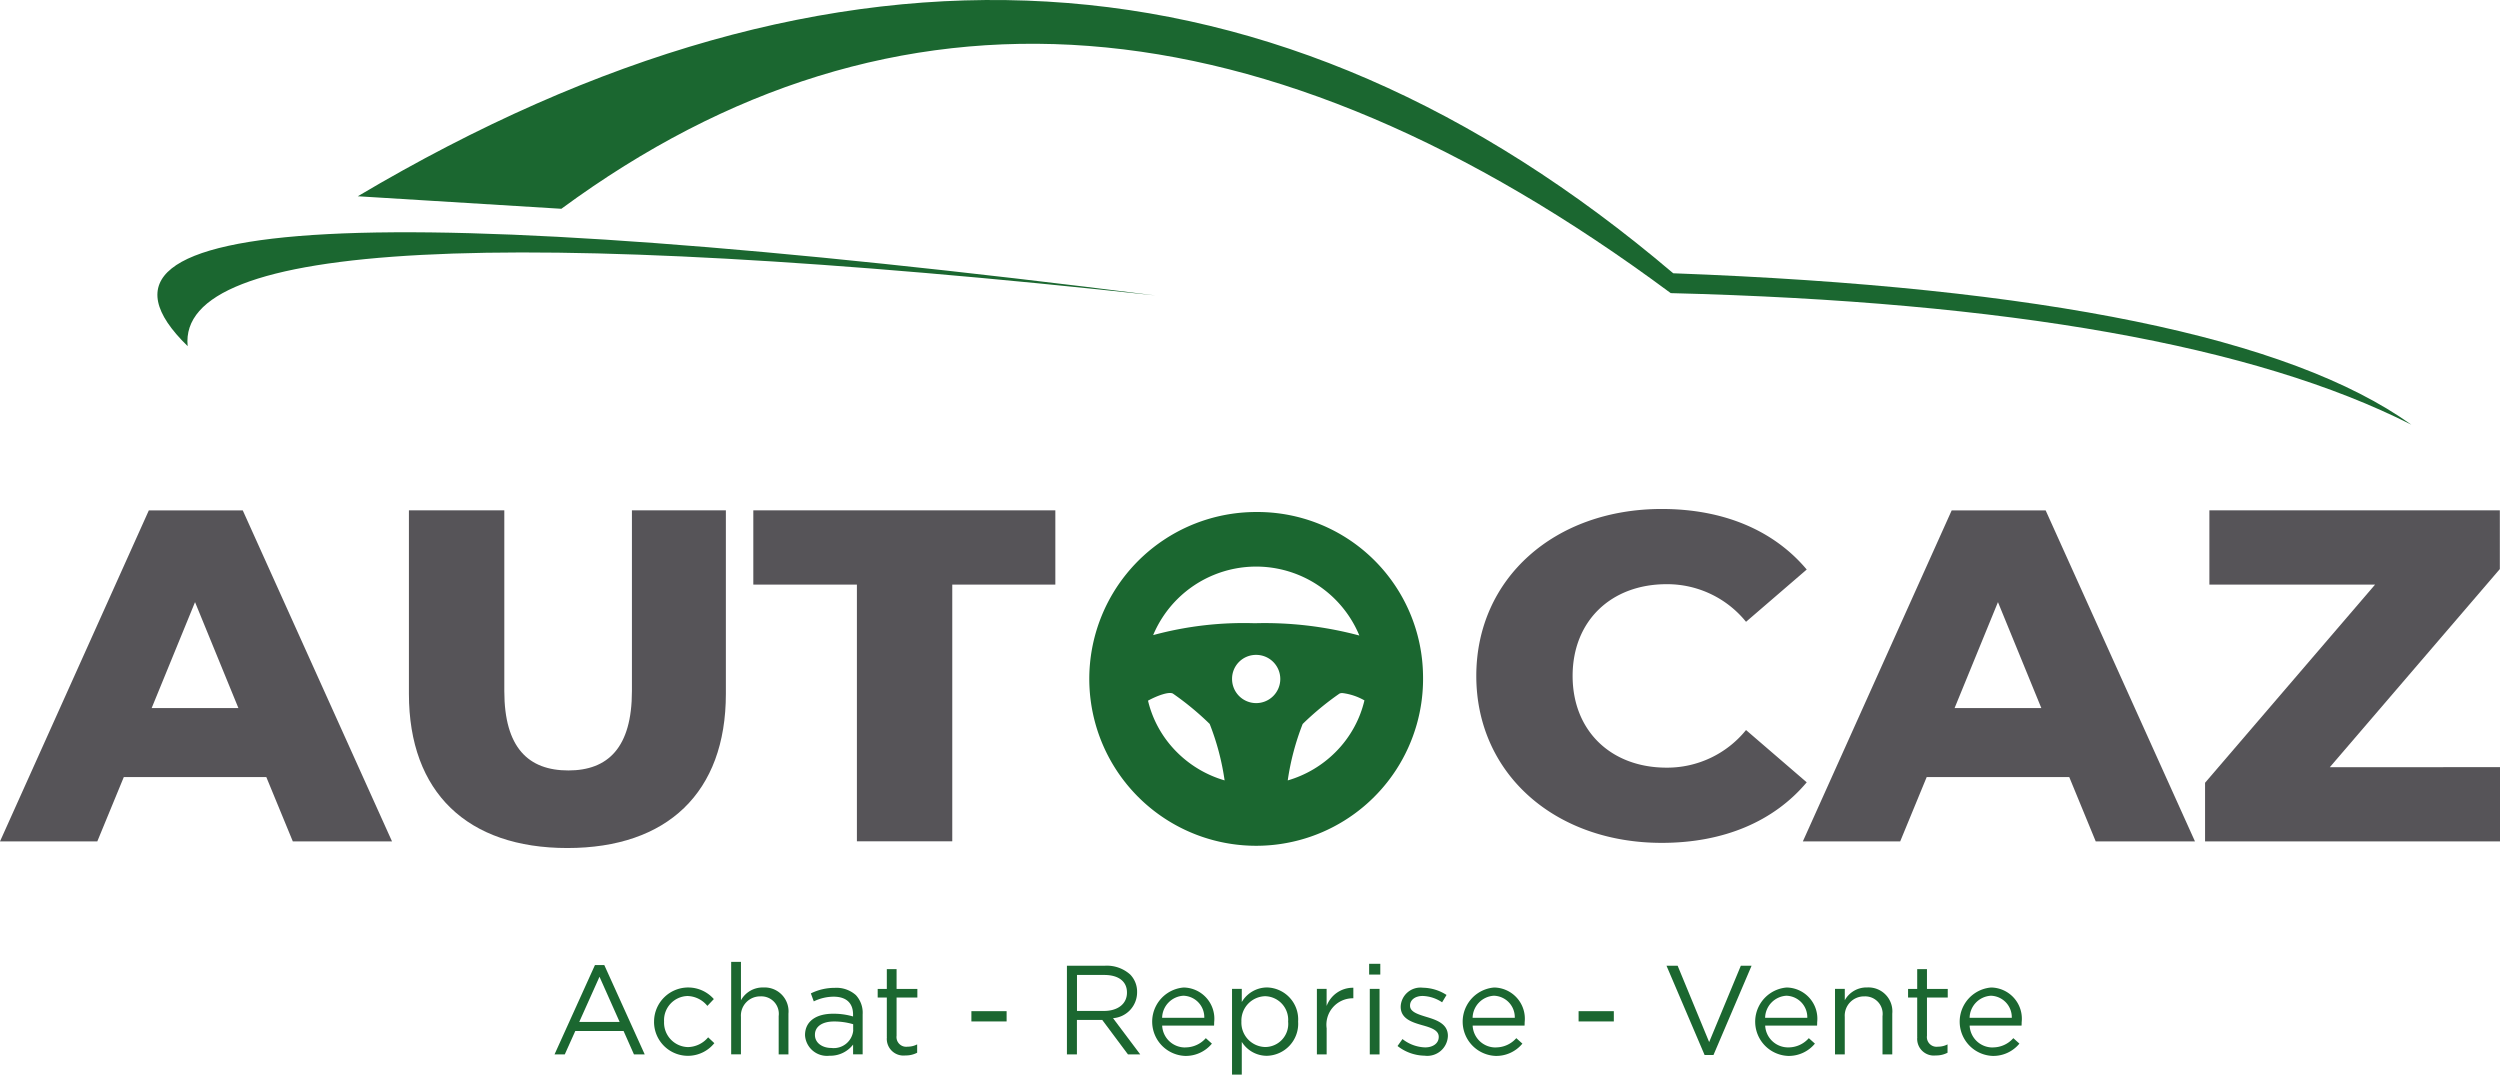 <svg id="Calque_1" data-name="Calque 1" xmlns="http://www.w3.org/2000/svg" width="183.087" height="78.7" viewBox="0 0 183.087 78.7">
  <g id="_Group_" data-name="&lt;Group&gt;" transform="translate(0 0)">
    <g id="_Group_2" data-name="&lt;Group&gt;" transform="translate(0 37.275)">
      <path id="_Compound_Path_" data-name="&lt;Compound Path&gt;" d="M391.768,600.19,402.7,624.433h-7.266l-1.94-4.71H383.056l-1.94,4.71H373.99l10.9-24.243h6.88ZM385.1,614.667h6.349l-3.176-7.758-3.176,7.758Z" transform="translate(-373.99 -600.088)" fill="#565458" fill-rule="evenodd"/>
      <path id="_Path_" data-name="&lt;Path&gt;" d="M515.07,613.619V600.18h6.986v13.231c0,4.154,1.764,5.818,4.691,5.818,2.891,0,4.655-1.662,4.655-5.818V600.18h6.88v13.439c0,7.238-4.3,11.291-11.607,11.291S515.07,620.857,515.07,613.619Z" transform="translate(-485.123 -600.08)" fill="#565458"/>
      <path id="_Path_2" data-name="&lt;Path&gt;" d="M641.474,605.618H633.89V600.18h22.119v5.438H648.46v18.8h-6.984v-18.8Z" transform="translate(-578.721 -600.08)" fill="#565458"/>
      <path id="_Path_3" data-name="&lt;Path&gt;" d="M883.32,611.939c0-7.156,5.75-12.229,13.581-12.229,4.551,0,8.219,1.579,10.618,4.434l-4.445,3.829a7.428,7.428,0,0,0-5.82-2.755c-4.057,0-6.88,2.687-6.88,6.718s2.821,6.718,6.88,6.718a7.431,7.431,0,0,0,5.82-2.755l4.445,3.829c-2.4,2.855-6.067,4.434-10.618,4.434-7.831,0-13.581-5.073-13.581-12.229Z" transform="translate(-775.204 -599.71)" fill="#565458"/>
      <path id="_Compound_Path_2" data-name="&lt;Compound Path&gt;" d="M1015.5,619.723h-10.442l-1.94,4.71H995.99l10.9-24.243h6.88l10.936,24.243h-7.268Zm-2.046-5.056-3.176-7.758-3.176,7.758h6.349Z" transform="translate(-863.958 -600.088)" fill="#565458" fill-rule="evenodd"/>
      <path id="_Path_4" data-name="&lt;Path&gt;" d="M1156.35,618.987v5.438h-21.6v-4.294l12.452-14.513h-12.135V600.18h21.271v4.3l-12.452,14.511Z" transform="translate(-973.263 -600.08)" fill="#565458"/>
      <path id="_Compound_Path_3" data-name="&lt;Compound Path&gt;" d="M774.251,612.767a12.222,12.222,0,1,1-12.22-12A12.124,12.124,0,0,1,774.251,612.767Zm-9.909,7.657a8.163,8.163,0,0,0,3.5-2.074,7.994,7.994,0,0,0,1.38-1.851,7.82,7.82,0,0,0,.737-1.936,4.309,4.309,0,0,0-1.613-.537.455.455,0,0,0-.219.042,20.93,20.93,0,0,0-2.692,2.223A18.555,18.555,0,0,0,764.342,620.424Zm-10.233-5.842a7.866,7.866,0,0,0,.73,1.915,7.975,7.975,0,0,0,1.38,1.851,8.161,8.161,0,0,0,3.5,2.074,18.394,18.394,0,0,0-1.093-4.135,21,21,0,0,0-2.689-2.22c-.3-.17-1.189.166-1.825.514Zm15.477-4.772a8.18,8.18,0,0,0-15.1-.028,25.326,25.326,0,0,1,7.436-.87,26.768,26.768,0,0,1,7.661.9Zm-9.321,3.154a1.766,1.766,0,1,0,1.766-1.734A1.753,1.753,0,0,0,760.264,612.965Z" transform="translate(-670.035 -600.545)" fill="#1b6730" fill-rule="evenodd"/>
    </g>
    <g id="_Group_3" data-name="&lt;Group&gt;" transform="translate(11.527)">
      <path id="_Path_5" data-name="&lt;Path&gt;" d="M593.582,445.575q-44.621-33.117-81.244-6.177l-14.908-.917q52.82-31.334,96.334,5.64,40.7,1.509,54.057,11.089-17.159-8.708-54.239-9.635Z" transform="translate(-482.754 -424.108)" fill="#1b6730"/>
      <path id="_Path_6" data-name="&lt;Path&gt;" d="M501.39,508.87q-85.826-10.838-70.883,3.713Q429.354,501.075,501.39,508.87Z" transform="translate(-428.291 -487.233)" fill="#1b6730"/>
    </g>
  </g>
  <g id="_Group_4" data-name="&lt;Group&gt;" transform="translate(40.611 70.444)">
    <path id="_Compound_Path_4" data-name="&lt;Compound Path&gt;" d="M568.269,757.07h.686l2.959,6.54h-.788l-.76-1.715h-3.534l-.771,1.715h-.751Zm1.809,4.165-1.475-3.311-1.484,3.311Z" transform="translate(-565.31 -756.836)" fill="#1b6730" fill-rule="evenodd"/>
    <path id="_Compound_Path_5" data-name="&lt;Compound Path&gt;" d="M599.642,767.324V767.3a2.5,2.5,0,0,1,4.377-1.651l-.473.5a1.934,1.934,0,0,0-1.456-.724,1.769,1.769,0,0,0-1.715,1.855v.019a1.793,1.793,0,0,0,1.762,1.866,1.974,1.974,0,0,0,1.465-.715l.454.427a2.481,2.481,0,0,1-4.415-1.558Z" transform="translate(-592.353 -762.926)" fill="#1b6730"/>
    <path id="_Compound_Path_6" data-name="&lt;Compound Path&gt;" d="M626.252,755.97h.715v2.81a1.816,1.816,0,0,1,1.641-.936,1.752,1.752,0,0,1,1.836,1.921v2.978h-.715v-2.8a1.278,1.278,0,0,0-1.327-1.448,1.41,1.41,0,0,0-1.437,1.5v2.747h-.715v-6.771Z" transform="translate(-613.314 -755.97)" fill="#1b6730"/>
    <path id="_Compound_Path_7" data-name="&lt;Compound Path&gt;" d="M651.73,768.417V768.4c0-1.03.834-1.567,2.05-1.567a5.038,5.038,0,0,1,1.467.2v-.149c0-.853-.52-1.3-1.42-1.3a3.345,3.345,0,0,0-1.456.344l-.214-.584a3.916,3.916,0,0,1,1.743-.407,2.137,2.137,0,0,1,1.55.528,1.9,1.9,0,0,1,.5,1.41v2.931h-.7v-.715a2.1,2.1,0,0,1-1.726.817A1.609,1.609,0,0,1,651.73,768.417Zm3.526-.372V767.6a4.939,4.939,0,0,0-1.4-.2c-.891,0-1.4.391-1.4.966v.019c0,.6.556.955,1.206.955a1.435,1.435,0,0,0,1.6-1.288Z" transform="translate(-633.385 -763.036)" fill="#1b6730" fill-rule="evenodd"/>
    <path id="_Compound_Path_8" data-name="&lt;Compound Path&gt;" d="M677.469,763.441v-2.893H676.8v-.63h.669V758.47h.715v1.448h1.522v.63h-1.522v2.8a.71.71,0,0,0,.807.8,1.5,1.5,0,0,0,.7-.168v.611a1.8,1.8,0,0,1-.862.2,1.22,1.22,0,0,1-1.354-1.354Z" transform="translate(-653.134 -757.939)" fill="#1b6730"/>
    <path id="_Compound_Path_9" data-name="&lt;Compound Path&gt;" d="M709.13,772.97h2.579v.752H709.13Z" transform="translate(-678.601 -769.361)" fill="#1b6730"/>
    <path id="_Compound_Path_10" data-name="&lt;Compound Path&gt;" d="M742.08,757.29h2.794a2.558,2.558,0,0,1,1.847.65,1.8,1.8,0,0,1,.5,1.28v.019a1.9,1.9,0,0,1-1.762,1.893l1.993,2.653h-.9l-1.883-2.524h-1.855v2.524h-.732v-6.493Zm2.728,3.311c.974,0,1.671-.5,1.671-1.335v-.019c0-.8-.611-1.28-1.66-1.28h-2V760.6h2Z" transform="translate(-704.557 -757.01)" fill="#1b6730" fill-rule="evenodd"/>
    <path id="_Compound_Path_11" data-name="&lt;Compound Path&gt;" d="M773.933,769.188a1.984,1.984,0,0,0,1.511-.677l.446.4a2.473,2.473,0,0,1-1.976.9,2.51,2.51,0,0,1-.093-5.009,2.285,2.285,0,0,1,2.235,2.541c0,.064,0,.138-.008.25h-3.8a1.677,1.677,0,0,0,1.688,1.6Zm1.4-2.169a1.575,1.575,0,0,0-1.53-1.615,1.655,1.655,0,0,0-1.558,1.615Z" transform="translate(-727.748 -762.926)" fill="#1b6730" fill-rule="evenodd"/>
    <path id="_Compound_Path_12" data-name="&lt;Compound Path&gt;" d="M799.05,764.894h.715v.964a2.157,2.157,0,0,1,1.836-1.068,2.338,2.338,0,0,1,2.29,2.486v.019a2.348,2.348,0,0,1-2.29,2.5,2.16,2.16,0,0,1-1.836-1.021v2.4h-.715v-6.281Zm4.109,2.411v-.019a1.727,1.727,0,0,0-1.688-1.855,1.787,1.787,0,0,0-1.734,1.847v.019a1.786,1.786,0,0,0,1.734,1.855A1.692,1.692,0,0,0,803.16,767.305Z" transform="translate(-749.434 -762.918)" fill="#1b6730" fill-rule="evenodd"/>
    <path id="_Compound_Path_13" data-name="&lt;Compound Path&gt;" d="M828.32,764.966h.715v1.253a2.051,2.051,0,0,1,1.957-1.335v.771h-.055a1.934,1.934,0,0,0-1.9,2.2v1.91h-.715v-4.8Z" transform="translate(-772.491 -762.99)" fill="#1b6730"/>
    <path id="_Compound_Path_14" data-name="&lt;Compound Path&gt;" d="M846.36,756.63h.817v.788h-.817Zm.047,1.836h.715v4.8h-.715Z" transform="translate(-786.702 -756.49)" fill="#1b6730"/>
    <path id="_Compound_Path_15" data-name="&lt;Compound Path&gt;" d="M856.15,769.149l.363-.509a2.812,2.812,0,0,0,1.66.611c.575,0,.994-.3.994-.76v-.019c0-.482-.567-.669-1.2-.845-.751-.214-1.586-.473-1.586-1.354v-.019a1.451,1.451,0,0,1,1.632-1.373,3.283,3.283,0,0,1,1.726.529l-.325.539a2.7,2.7,0,0,0-1.42-.465c-.567,0-.928.3-.928.7v.019c0,.454.594.63,1.233.826.743.223,1.539.51,1.539,1.373v.019a1.51,1.51,0,0,1-1.707,1.437A3.3,3.3,0,0,1,856.15,769.149Z" transform="translate(-794.413 -762.989)" fill="#1b6730"/>
    <path id="_Compound_Path_16" data-name="&lt;Compound Path&gt;" d="M881.053,769.188a1.984,1.984,0,0,0,1.511-.677l.446.4a2.473,2.473,0,0,1-1.976.9,2.51,2.51,0,0,1-.093-5.009,2.285,2.285,0,0,1,2.235,2.541c0,.064,0,.138-.009.25h-3.8a1.677,1.677,0,0,0,1.688,1.6Zm1.4-2.169a1.575,1.575,0,0,0-1.531-1.615,1.655,1.655,0,0,0-1.558,1.615Z" transform="translate(-812.129 -762.926)" fill="#1b6730" fill-rule="evenodd"/>
    <path id="_Compound_Path_17" data-name="&lt;Compound Path&gt;" d="M918.62,772.97H921.2v.752H918.62Z" transform="translate(-843.623 -769.361)" fill="#1b6730"/>
    <path id="_Compound_Path_18" data-name="&lt;Compound Path&gt;" d="M948.94,757.29h.817l2.309,5.593,2.32-5.593h.787l-2.791,6.54h-.65l-2.791-6.54Z" transform="translate(-867.507 -757.01)" fill="#1b6730"/>
    <path id="_Compound_Path_19" data-name="&lt;Compound Path&gt;" d="M981.973,769.188a1.984,1.984,0,0,0,1.511-.677l.446.4a2.473,2.473,0,0,1-1.976.9,2.51,2.51,0,0,1-.093-5.009,2.285,2.285,0,0,1,2.235,2.541c0,.064,0,.138-.008.25h-3.8A1.678,1.678,0,0,0,981.973,769.188Zm1.4-2.169a1.575,1.575,0,0,0-1.531-1.615,1.655,1.655,0,0,0-1.558,1.615Z" transform="translate(-891.627 -762.926)" fill="#1b6730" fill-rule="evenodd"/>
    <path id="_Compound_Path_20" data-name="&lt;Compound Path&gt;" d="M1007.082,764.9h.715v.834a1.816,1.816,0,0,1,1.641-.936,1.752,1.752,0,0,1,1.836,1.921V769.7h-.715v-2.8a1.278,1.278,0,0,0-1.327-1.448,1.41,1.41,0,0,0-1.437,1.5V769.7h-.715v-4.8Z" transform="translate(-913.305 -762.926)" fill="#1b6730"/>
    <path id="_Compound_Path_21" data-name="&lt;Compound Path&gt;" d="M1032.959,763.441v-2.893h-.669v-.63h.669V758.47h.715v1.448h1.522v.63h-1.522v2.8a.71.71,0,0,0,.807.8,1.5,1.5,0,0,0,.7-.168v.611a1.8,1.8,0,0,1-.862.2,1.22,1.22,0,0,1-1.354-1.354Z" transform="translate(-933.164 -757.939)" fill="#1b6730"/>
    <path id="_Compound_Path_22" data-name="&lt;Compound Path&gt;" d="M1052.523,769.188a1.985,1.985,0,0,0,1.512-.677l.446.4a2.473,2.473,0,0,1-1.976.9,2.51,2.51,0,0,1-.094-5.009,2.285,2.285,0,0,1,2.235,2.541c0,.064,0,.138-.009.25h-3.8a1.677,1.677,0,0,0,1.688,1.6Zm1.4-2.169a1.575,1.575,0,0,0-1.531-1.615,1.655,1.655,0,0,0-1.558,1.615Z" transform="translate(-947.201 -762.926)" fill="#1b6730" fill-rule="evenodd"/>
  </g>
</svg>
